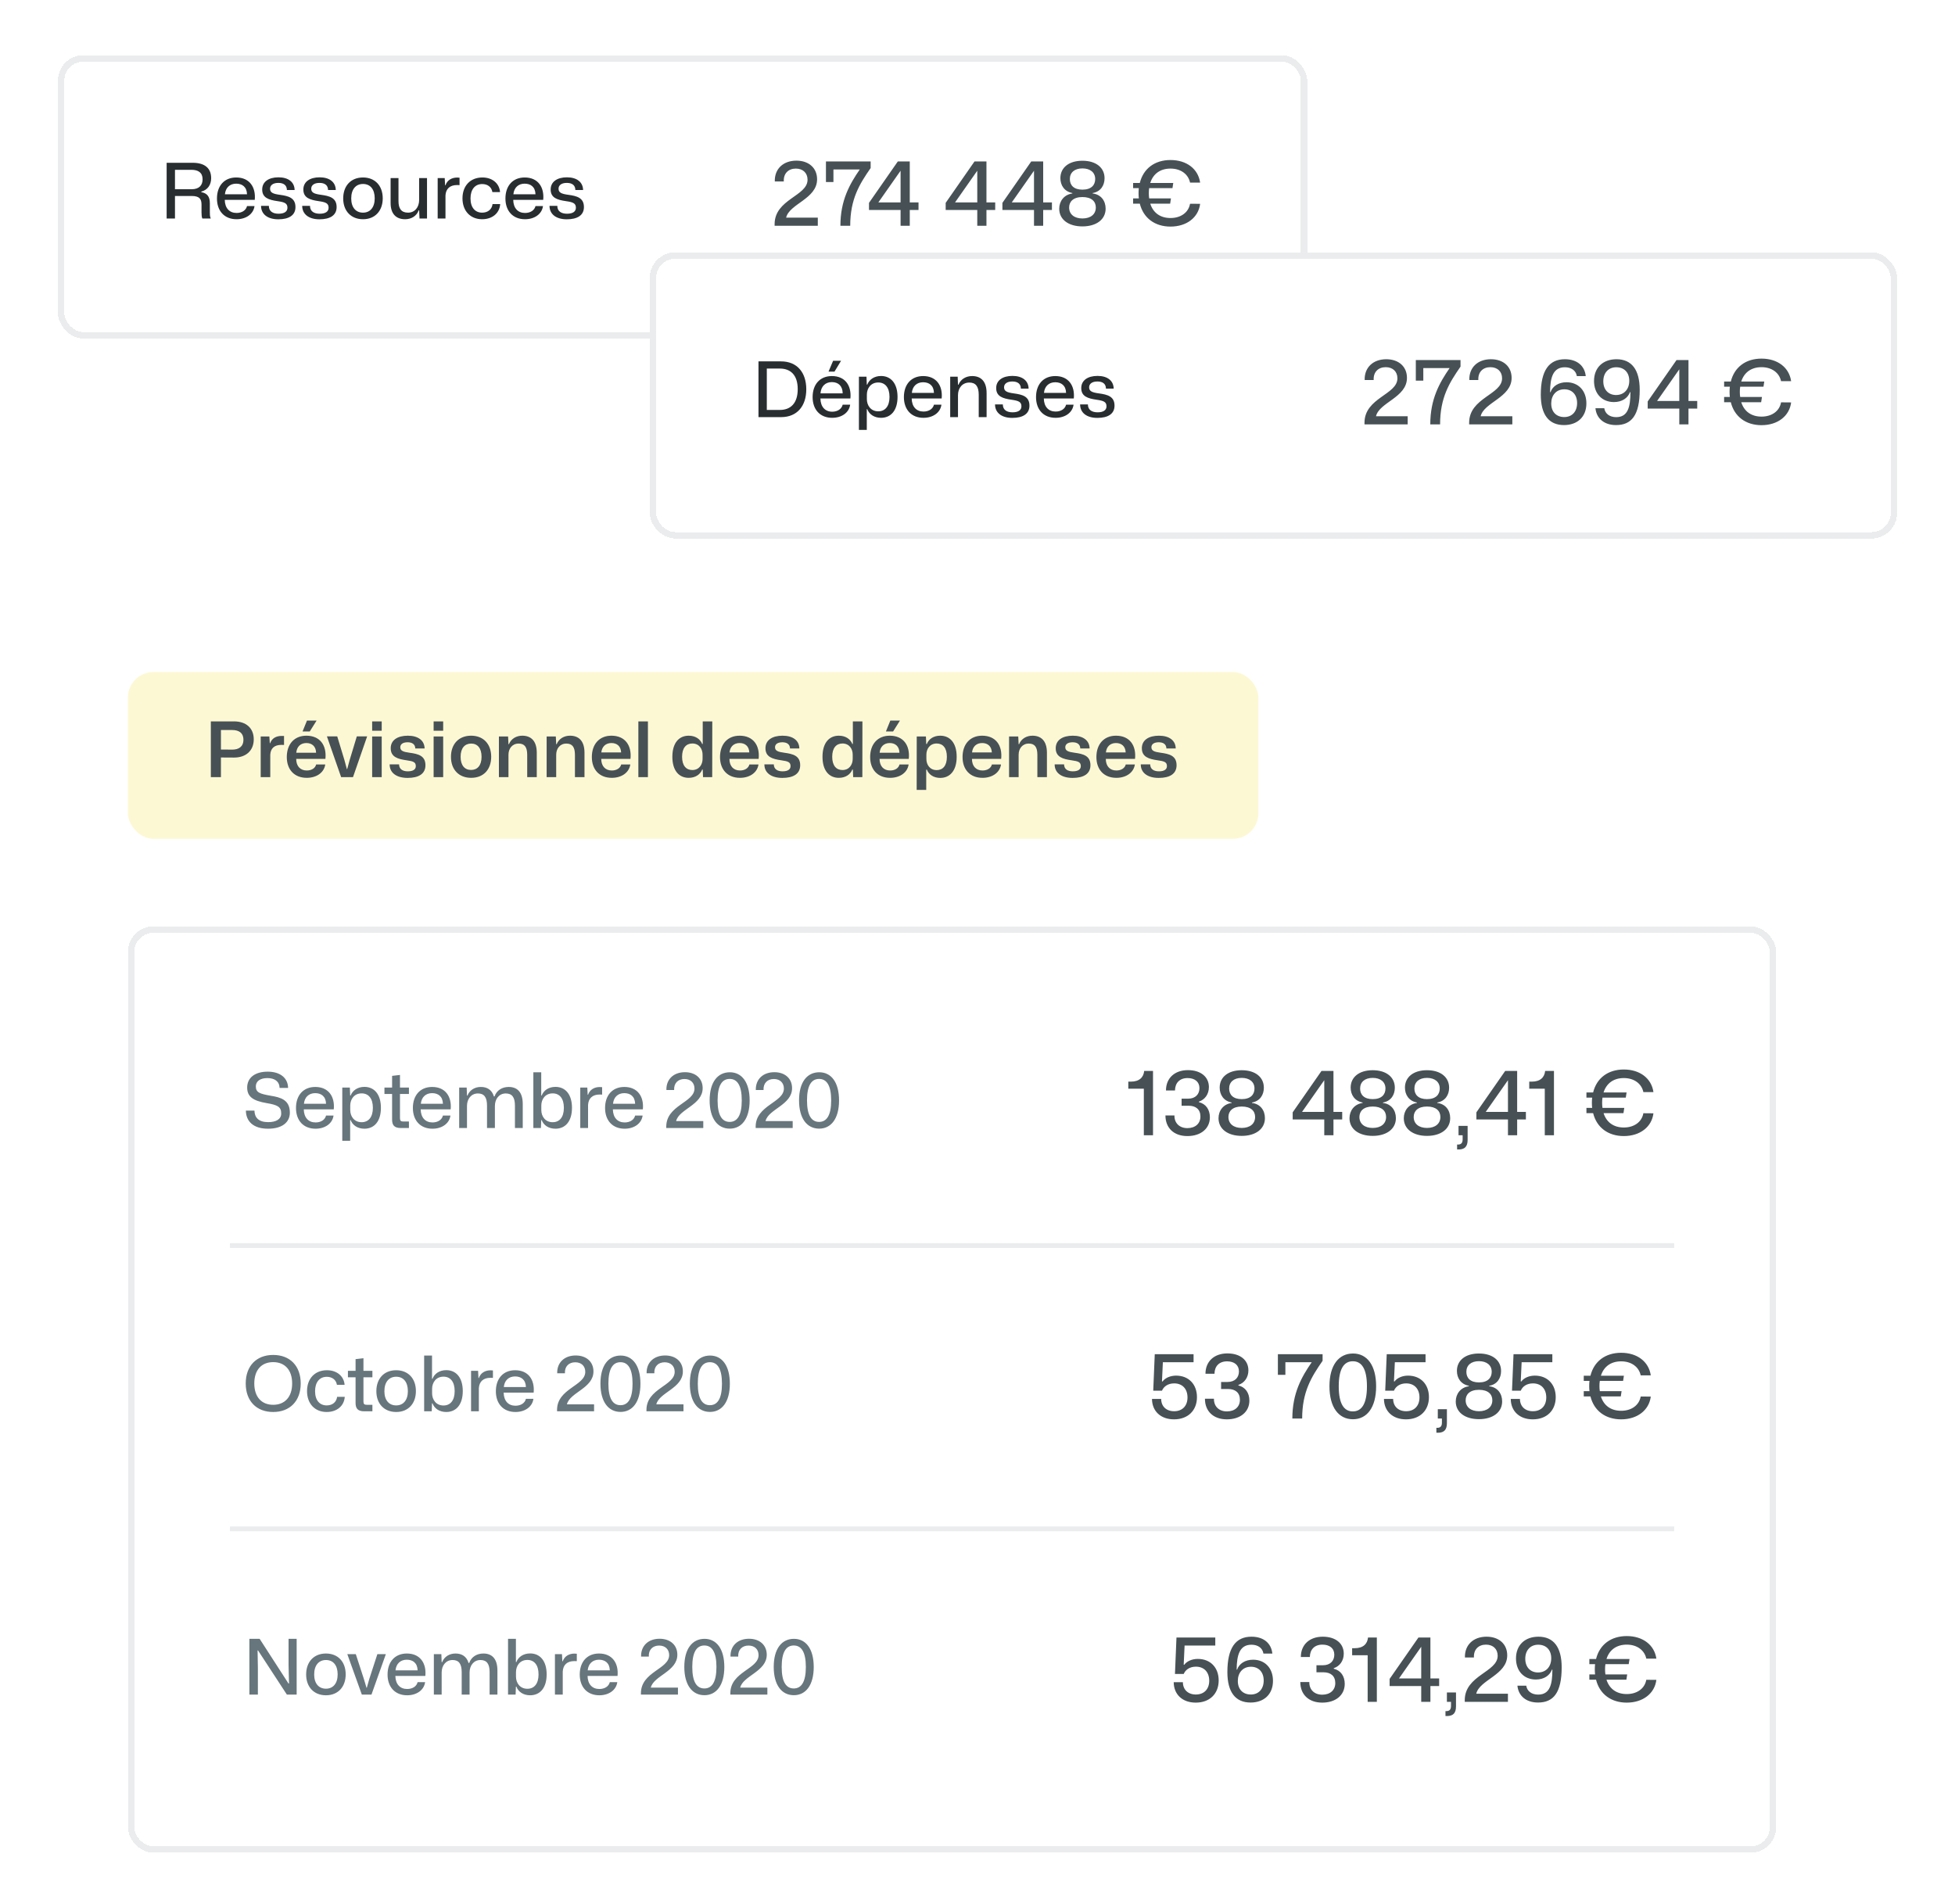 <svg width="270" height="263" viewBox="0 0 270 263" fill="none" xmlns="http://www.w3.org/2000/svg">
<rect x="17.668" y="92.818" width="156.127" height="23.042" rx="3.521" fill="#FDF8D4"/>
<path d="M29.119 107.339H30.513V104.624L32.319 104.635C34.031 104.635 35.045 103.621 35.045 102.121C35.045 100.547 33.967 99.638 32.319 99.638H29.119V107.339ZM32.087 100.832C32.953 100.832 33.619 101.202 33.619 102.174C33.619 103.146 32.953 103.536 32.087 103.536L30.513 103.526V100.832H32.087ZM36.005 107.339H37.326V104.265C37.368 103.389 37.854 102.881 38.879 102.881C39.016 102.881 39.143 102.892 39.227 102.892V101.646H38.9C38.171 101.646 37.558 101.941 37.305 102.66H37.263L37.199 101.72H36.005V107.339ZM41.784 101.033H42.777L43.728 99.522H42.397L41.784 101.033ZM42.365 107.434C43.738 107.434 44.763 106.695 44.921 105.586H43.664C43.538 106.093 43.051 106.42 42.365 106.42C41.488 106.42 40.907 105.839 40.907 104.815H44.942C45.133 102.977 44.224 101.614 42.312 101.614C40.664 101.614 39.608 102.765 39.608 104.561C39.608 106.293 40.643 107.434 42.365 107.434ZM42.312 102.628C43.083 102.628 43.633 103.082 43.654 103.97H40.918C40.981 103.146 41.509 102.628 42.312 102.628ZM47.114 107.339H48.751L50.705 101.709H49.279L48.297 104.952L47.948 106.23H47.906L47.557 104.941L46.575 101.709H45.149L47.114 107.339ZM51.397 100.927H52.717V99.638H51.397V100.927ZM51.397 107.339H52.717V101.72H51.397V107.339ZM56.296 107.445C57.818 107.445 58.758 106.885 58.758 105.691C58.758 104.371 57.743 104.128 56.571 103.97C55.684 103.853 55.282 103.695 55.282 103.209C55.282 102.797 55.631 102.522 56.296 102.522C56.93 102.522 57.342 102.808 57.353 103.378H58.641C58.62 102.269 57.743 101.614 56.328 101.614C54.913 101.614 53.962 102.216 53.962 103.346C53.962 104.54 54.902 104.836 56.17 105.015C57.046 105.142 57.427 105.248 57.427 105.818C57.427 106.272 57.046 106.536 56.328 106.536C55.631 106.536 55.124 106.251 55.113 105.575H53.814C53.803 106.695 54.701 107.445 56.296 107.445ZM59.887 100.927H61.207V99.638H59.887V100.927ZM59.887 107.339H61.207V101.72H59.887V107.339ZM65.071 107.434C66.803 107.434 67.838 106.262 67.838 104.529C67.838 102.723 66.729 101.614 65.071 101.614C63.328 101.614 62.282 102.797 62.282 104.529C62.282 106.336 63.402 107.434 65.071 107.434ZM65.06 106.346C64.173 106.346 63.613 105.712 63.613 104.529C63.613 103.325 64.194 102.702 65.071 102.702C65.948 102.702 66.507 103.336 66.507 104.529C66.507 105.734 65.926 106.346 65.06 106.346ZM68.903 107.339H70.223V104.244C70.223 103.399 70.741 102.702 71.628 102.702C72.452 102.702 72.811 103.198 72.811 104.255V107.339H74.132V103.97C74.132 102.269 73.276 101.614 72.135 101.614C71.322 101.614 70.603 102.015 70.286 102.786H70.223L70.17 101.72H68.903V107.339ZM75.494 107.339H76.815V104.244C76.815 103.399 77.332 102.702 78.22 102.702C79.044 102.702 79.403 103.198 79.403 104.255V107.339H80.723V103.97C80.723 102.269 79.868 101.614 78.727 101.614C77.913 101.614 77.195 102.015 76.878 102.786H76.815L76.762 101.72H75.494V107.339ZM84.495 107.434C85.868 107.434 86.892 106.695 87.051 105.586H85.794C85.667 106.093 85.171 106.42 84.495 106.42C83.618 106.42 83.037 105.839 83.037 104.815H87.072C87.262 102.987 86.354 101.614 84.442 101.614C82.794 101.614 81.738 102.765 81.738 104.561C81.738 106.293 82.773 107.434 84.495 107.434ZM84.442 102.628C85.181 102.628 85.741 103.04 85.783 103.927H83.047C83.132 103.124 83.65 102.628 84.442 102.628ZM88.162 107.339H89.483V99.638H88.162V107.339ZM95.119 107.434C96.027 107.434 96.703 106.98 96.978 106.293H97.052L97.094 107.339H98.362L98.372 99.638H97.052V102.755H96.978C96.703 102.068 96.027 101.614 95.119 101.614C93.766 101.614 92.858 102.617 92.858 104.529C92.858 106.431 93.766 107.434 95.119 107.434ZM95.615 106.357C94.77 106.357 94.2 105.755 94.2 104.529C94.2 103.293 94.77 102.691 95.615 102.691C96.555 102.691 97.031 103.431 97.031 104.234V104.815C97.031 105.607 96.555 106.357 95.615 106.357ZM102.197 107.434C103.57 107.434 104.594 106.695 104.753 105.586H103.496C103.369 106.093 102.873 106.42 102.197 106.42C101.32 106.42 100.739 105.839 100.739 104.815H104.774C104.964 102.987 104.056 101.614 102.144 101.614C100.496 101.614 99.439 102.765 99.439 104.561C99.439 106.293 100.475 107.434 102.197 107.434ZM102.144 102.628C102.883 102.628 103.443 103.04 103.485 103.927H100.749C100.834 103.124 101.351 102.628 102.144 102.628ZM108.051 107.445C109.572 107.445 110.512 106.885 110.512 105.691C110.512 104.371 109.498 104.128 108.325 103.97C107.438 103.853 107.037 103.695 107.037 103.209C107.037 102.797 107.385 102.522 108.051 102.522C108.685 102.522 109.097 102.808 109.107 103.378H110.396C110.375 102.269 109.498 101.614 108.082 101.614C106.667 101.614 105.716 102.216 105.716 103.346C105.716 104.54 106.656 104.836 107.924 105.015C108.801 105.142 109.181 105.248 109.181 105.818C109.181 106.272 108.801 106.536 108.082 106.536C107.385 106.536 106.878 106.251 106.868 105.575H105.568C105.558 106.695 106.456 107.445 108.051 107.445ZM115.853 107.434C116.762 107.434 117.438 106.98 117.713 106.293H117.786L117.829 107.339H119.096L119.107 99.638H117.786V102.755H117.713C117.438 102.068 116.762 101.614 115.853 101.614C114.501 101.614 113.593 102.617 113.593 104.529C113.593 106.431 114.501 107.434 115.853 107.434ZM116.35 106.357C115.505 106.357 114.934 105.755 114.934 104.529C114.934 103.293 115.505 102.691 116.35 102.691C117.29 102.691 117.765 103.431 117.765 104.234V104.815C117.765 105.607 117.29 106.357 116.35 106.357ZM122.35 101.033H123.343L124.294 99.522H122.963L122.35 101.033ZM122.931 107.434C124.305 107.434 125.329 106.695 125.488 105.586H124.231C124.104 106.093 123.618 106.42 122.931 106.42C122.055 106.42 121.474 105.839 121.474 104.815H125.509C125.699 102.977 124.79 101.614 122.879 101.614C121.231 101.614 120.174 102.765 120.174 104.561C120.174 106.293 121.209 107.434 122.931 107.434ZM122.879 102.628C123.65 102.628 124.199 103.082 124.22 103.97H121.484C121.548 103.146 122.076 102.628 122.879 102.628ZM126.599 109.103H127.919V106.304H128.004C128.268 106.98 128.944 107.445 129.852 107.445C131.205 107.445 132.124 106.431 132.124 104.529C132.124 102.617 131.205 101.614 129.852 101.614C128.944 101.614 128.268 102.068 128.004 102.755H127.919L127.877 101.72H126.609L126.599 109.103ZM129.366 106.367C128.416 106.367 127.94 105.617 127.94 104.825V104.234C127.94 103.441 128.416 102.691 129.366 102.691C130.212 102.691 130.771 103.293 130.771 104.529C130.771 105.765 130.212 106.367 129.366 106.367ZM135.692 107.434C137.065 107.434 138.09 106.695 138.248 105.586H136.991C136.865 106.093 136.368 106.42 135.692 106.42C134.815 106.42 134.234 105.839 134.234 104.815H138.269C138.46 102.987 137.551 101.614 135.639 101.614C133.991 101.614 132.935 102.765 132.935 104.561C132.935 106.293 133.97 107.434 135.692 107.434ZM135.639 102.628C136.379 102.628 136.938 103.04 136.981 103.927H134.245C134.329 103.124 134.847 102.628 135.639 102.628ZM139.36 107.339H140.68V104.244C140.68 103.399 141.198 102.702 142.085 102.702C142.909 102.702 143.268 103.198 143.268 104.255V107.339H144.588V103.97C144.588 102.269 143.733 101.614 142.592 101.614C141.779 101.614 141.06 102.015 140.743 102.786H140.68L140.627 101.72H139.36V107.339ZM148.138 107.445C149.659 107.445 150.599 106.885 150.599 105.691C150.599 104.371 149.585 104.128 148.413 103.97C147.525 103.853 147.124 103.695 147.124 103.209C147.124 102.797 147.472 102.522 148.138 102.522C148.772 102.522 149.184 102.808 149.194 103.378H150.483C150.462 102.269 149.585 101.614 148.17 101.614C146.754 101.614 145.803 102.216 145.803 103.346C145.803 104.54 146.744 104.836 148.011 105.015C148.888 105.142 149.268 105.248 149.268 105.818C149.268 106.272 148.888 106.536 148.17 106.536C147.472 106.536 146.965 106.251 146.955 105.575H145.656C145.645 106.695 146.543 107.445 148.138 107.445ZM154.178 107.434C155.551 107.434 156.576 106.695 156.734 105.586H155.477C155.35 106.093 154.854 106.42 154.178 106.42C153.301 106.42 152.72 105.839 152.72 104.815H156.755C156.945 102.987 156.037 101.614 154.125 101.614C152.477 101.614 151.421 102.765 151.421 104.561C151.421 106.293 152.456 107.434 154.178 107.434ZM154.125 102.628C154.865 102.628 155.424 103.04 155.467 103.927H152.731C152.815 103.124 153.333 102.628 154.125 102.628ZM160.032 107.445C161.553 107.445 162.493 106.885 162.493 105.691C162.493 104.371 161.479 104.128 160.307 103.97C159.419 103.853 159.018 103.695 159.018 103.209C159.018 102.797 159.367 102.522 160.032 102.522C160.666 102.522 161.078 102.808 161.088 103.378H162.377C162.356 102.269 161.479 101.614 160.064 101.614C158.648 101.614 157.698 102.216 157.698 103.346C157.698 104.54 158.638 104.836 159.905 105.015C160.782 105.142 161.162 105.248 161.162 105.818C161.162 106.272 160.782 106.536 160.064 106.536C159.367 106.536 158.86 106.251 158.849 105.575H157.55C157.539 106.695 158.437 107.445 160.032 107.445Z" fill="#475155"/>
<g filter="url(#filter0_d_866_6360)">
<rect x="17.668" y="126.196" width="227.633" height="127.944" rx="3.521" fill="white" shape-rendering="crispEdges"/>
<path d="M37.021 154.136C38.986 154.136 40.031 153.238 40.031 151.918C40.031 150.143 38.753 149.805 37.39 149.583C35.912 149.319 35.331 149.15 35.331 148.295C35.331 147.597 35.912 147.143 36.926 147.143C37.919 147.143 38.584 147.587 38.616 148.506H39.788C39.767 147.154 38.732 146.256 36.968 146.256C35.204 146.256 34.137 147.101 34.137 148.453C34.137 149.773 35.045 150.291 36.809 150.597C38.32 150.851 38.838 151.104 38.838 152.023C38.838 152.837 38.119 153.228 37.042 153.228C35.732 153.228 35.162 152.615 35.14 151.633H33.957C33.978 153.111 34.971 154.136 37.021 154.136ZM43.582 154.136C44.902 154.136 45.916 153.418 46.064 152.319H45.029C44.892 152.9 44.332 153.27 43.582 153.27C42.61 153.27 41.976 152.615 41.955 151.464H46.096C46.265 149.71 45.378 148.368 43.54 148.368C41.902 148.368 40.878 149.509 40.878 151.273C40.878 152.995 41.902 154.136 43.582 154.136ZM43.529 149.224C44.353 149.224 44.998 149.657 45.029 150.692H41.976C42.061 149.784 42.652 149.224 43.529 149.224ZM47.272 155.805H48.36V152.942H48.424C48.698 153.661 49.395 154.136 50.325 154.136C51.688 154.136 52.607 153.122 52.607 151.252C52.607 149.383 51.688 148.358 50.325 148.358C49.395 148.358 48.698 148.844 48.424 149.552H48.36L48.318 148.453H47.272V155.805ZM49.945 153.238C48.91 153.238 48.371 152.425 48.371 151.559V150.935C48.371 150.069 48.91 149.256 49.945 149.256C50.874 149.256 51.498 149.932 51.498 151.252C51.498 152.562 50.874 153.238 49.945 153.238ZM55.356 154.041H56.476V153.143H55.715C55.366 153.143 55.24 153.048 55.24 152.678V149.34H56.476V148.453H55.24V146.71L54.152 146.837V148.453H53.095V149.34H54.152V152.879C54.152 153.629 54.437 154.041 55.356 154.041ZM59.726 154.136C61.047 154.136 62.061 153.418 62.209 152.319H61.173C61.036 152.9 60.476 153.27 59.726 153.27C58.754 153.27 58.121 152.615 58.099 151.464H62.24C62.409 149.71 61.522 148.368 59.684 148.368C58.047 148.368 57.022 149.509 57.022 151.273C57.022 152.995 58.047 154.136 59.726 154.136ZM59.673 149.224C60.497 149.224 61.142 149.657 61.173 150.692H58.121C58.205 149.784 58.797 149.224 59.673 149.224ZM63.416 154.041H64.494V150.988C64.494 150.027 65.075 149.266 66.004 149.266C66.871 149.266 67.261 149.805 67.261 150.946V154.041H68.35V150.988C68.35 150.027 68.93 149.266 69.85 149.266C70.726 149.266 71.117 149.805 71.117 150.946V154.041H72.195V150.724C72.195 149.013 71.371 148.368 70.261 148.368C69.364 148.368 68.603 148.812 68.297 149.678H68.212C67.927 148.728 67.23 148.368 66.406 148.368C65.592 148.368 64.874 148.77 64.557 149.562H64.494L64.452 148.453H63.416V154.041ZM76.713 154.136C78.076 154.136 78.995 153.122 78.995 151.252C78.995 149.383 78.076 148.358 76.713 148.358C75.773 148.358 75.076 148.844 74.811 149.552H74.748V146.34H73.66V154.041H74.706L74.748 152.942H74.811C75.076 153.661 75.773 154.136 76.713 154.136ZM76.332 153.238C75.297 153.238 74.759 152.425 74.759 151.559V150.935C74.759 150.069 75.297 149.256 76.332 149.256C77.262 149.256 77.875 149.932 77.875 151.252C77.875 152.562 77.262 153.238 76.332 153.238ZM80.138 154.041H81.216V150.851C81.269 149.932 81.828 149.414 82.821 149.414C82.948 149.414 83.075 149.414 83.159 149.425V148.4C83.064 148.39 82.959 148.379 82.832 148.379C82.093 148.379 81.459 148.728 81.216 149.446H81.163L81.11 148.453H80.138V154.041ZM86.269 154.136C87.589 154.136 88.603 153.418 88.751 152.319H87.716C87.579 152.9 87.019 153.27 86.269 153.27C85.297 153.27 84.663 152.615 84.642 151.464H88.783C88.952 149.71 88.064 148.368 86.227 148.368C84.589 148.368 83.564 149.509 83.564 151.273C83.564 152.995 84.589 154.136 86.269 154.136ZM86.216 149.224C87.04 149.224 87.684 149.657 87.716 150.692H84.663C84.748 149.784 85.339 149.224 86.216 149.224ZM92.015 154.041H97.128V153.08H93.378C93.758 151.432 97.043 150.861 97.043 148.537C97.043 147.207 96.071 146.33 94.592 146.33C93.04 146.33 91.994 147.302 92.036 148.791H93.103C93.05 147.84 93.652 147.27 94.529 147.27C95.364 147.27 95.913 147.787 95.913 148.59C95.913 150.534 92.015 150.883 92.015 153.851V154.041ZM100.785 154.126C102.422 154.126 103.531 152.763 103.531 150.228C103.531 147.756 102.475 146.34 100.795 146.34C99.126 146.34 98.006 147.692 98.006 150.217C98.006 152.699 99.084 154.126 100.785 154.126ZM100.774 153.196C99.739 153.196 99.105 152.319 99.105 150.228C99.105 148.126 99.739 147.259 100.774 147.259C101.809 147.259 102.443 148.136 102.443 150.228C102.443 152.319 101.809 153.196 100.774 153.196ZM104.363 154.041H109.476V153.08H105.726C106.106 151.432 109.391 150.861 109.391 148.537C109.391 147.207 108.419 146.33 106.94 146.33C105.388 146.33 104.342 147.302 104.384 148.791H105.451C105.398 147.84 106 147.27 106.877 147.27C107.712 147.27 108.261 147.787 108.261 148.59C108.261 150.534 104.363 150.883 104.363 153.851V154.041ZM113.133 154.126C114.77 154.126 115.879 152.763 115.879 150.228C115.879 147.756 114.823 146.34 113.143 146.34C111.474 146.34 110.354 147.692 110.354 150.217C110.354 152.699 111.432 154.126 113.133 154.126ZM113.122 153.196C112.087 153.196 111.453 152.319 111.453 150.228C111.453 148.126 112.087 147.259 113.122 147.259C114.157 147.259 114.791 148.136 114.791 150.228C114.791 152.319 114.157 153.196 113.122 153.196Z" fill="#67767C"/>
<path d="M157.971 155.041H159.24V146.155H158.02C157.934 147.043 157.355 147.634 156.172 147.634H155.827V148.608H157.971V155.041ZM163.988 155.152C165.849 155.152 167.094 154.117 167.094 152.564C167.094 151.492 166.539 150.703 165.578 150.469V150.395C166.403 150.124 166.958 149.372 166.958 148.386C166.958 146.969 165.824 146.045 164.062 146.045C162.226 146.045 161.03 147.154 161.03 148.854H162.275C162.287 147.819 162.916 147.141 164.013 147.141C164.999 147.141 165.652 147.647 165.652 148.534C165.652 149.36 165.109 149.988 164.087 149.988H163.187V150.962H164.161C165.134 150.962 165.787 151.455 165.787 152.453C165.787 153.427 165.072 154.055 163.988 154.055C162.891 154.055 162.176 153.353 162.201 152.305H160.956C160.956 154.018 162.102 155.152 163.988 155.152ZM171.491 155.127C173.402 155.127 174.696 154.178 174.696 152.675C174.696 151.59 174.055 150.715 172.909 150.58V150.518C174.03 150.321 174.548 149.446 174.548 148.472C174.548 147.03 173.389 146.057 171.491 146.057C169.606 146.057 168.447 147.018 168.447 148.46C168.447 149.446 168.99 150.309 170.099 150.518V150.58C168.94 150.74 168.287 151.652 168.287 152.687C168.287 154.191 169.581 155.127 171.491 155.127ZM171.491 150.05C170.308 150.05 169.754 149.446 169.754 148.583C169.754 147.684 170.407 147.117 171.491 147.117C172.564 147.117 173.254 147.671 173.254 148.583C173.254 149.409 172.724 150.05 171.491 150.05ZM171.491 154.03C170.395 154.03 169.655 153.476 169.655 152.515C169.655 151.714 170.222 151.073 171.491 151.073C172.748 151.073 173.34 151.677 173.34 152.515C173.34 153.451 172.625 154.03 171.491 154.03ZM182.891 155.041H184.161V152.86H185.368V151.812H184.161V146.155H182.509L178.529 151.874V152.86H182.891V155.041ZM179.823 151.812L182.891 147.437V151.812H179.823ZM189.58 155.127C191.49 155.127 192.784 154.178 192.784 152.675C192.784 151.59 192.143 150.715 190.997 150.58V150.518C192.119 150.321 192.636 149.446 192.636 148.472C192.636 147.03 191.478 146.057 189.58 146.057C187.695 146.057 186.536 147.018 186.536 148.46C186.536 149.446 187.078 150.309 188.188 150.518V150.58C187.029 150.74 186.376 151.652 186.376 152.687C186.376 154.191 187.67 155.127 189.58 155.127ZM189.58 150.05C188.397 150.05 187.842 149.446 187.842 148.583C187.842 147.684 188.496 147.117 189.58 147.117C190.652 147.117 191.342 147.671 191.342 148.583C191.342 149.409 190.813 150.05 189.58 150.05ZM189.58 154.03C188.483 154.03 187.744 153.476 187.744 152.515C187.744 151.714 188.311 151.073 189.58 151.073C190.837 151.073 191.429 151.677 191.429 152.515C191.429 153.451 190.714 154.03 189.58 154.03ZM197.078 155.127C198.988 155.127 200.282 154.178 200.282 152.675C200.282 151.59 199.641 150.715 198.495 150.58V150.518C199.617 150.321 200.134 149.446 200.134 148.472C200.134 147.03 198.976 146.057 197.078 146.057C195.192 146.057 194.034 147.018 194.034 148.46C194.034 149.446 194.576 150.309 195.685 150.518V150.58C194.527 150.74 193.874 151.652 193.874 152.687C193.874 154.191 195.168 155.127 197.078 155.127ZM197.078 150.05C195.895 150.05 195.34 149.446 195.34 148.583C195.34 147.684 195.993 147.117 197.078 147.117C198.15 147.117 198.84 147.671 198.84 148.583C198.84 149.409 198.31 150.05 197.078 150.05ZM197.078 154.03C195.981 154.03 195.242 153.476 195.242 152.515C195.242 151.714 195.809 151.073 197.078 151.073C198.335 151.073 198.927 151.677 198.927 152.515C198.927 153.451 198.212 154.03 197.078 154.03ZM201.236 157.001H201.556C202.271 156.964 202.69 156.618 202.69 155.682V153.747H201.433V155.041H202V155.608C202 156.027 201.852 156.298 201.421 156.323H201.236V157.001ZM208.261 155.041H209.531V152.86H210.738V151.812H209.531V146.155H207.879L203.899 151.874V152.86H208.261V155.041ZM205.193 151.812L208.261 147.437V151.812H205.193ZM213.345 155.041H214.614V146.155H213.394C213.308 147.043 212.728 147.634 211.545 147.634H211.2V148.608H213.345V155.041ZM219.098 151.985H220.022C220.515 153.969 222.093 155.152 224.262 155.152C226.48 155.152 228.119 153.907 228.353 152.009L226.961 151.997C226.751 153.192 225.704 153.969 224.262 153.969C222.869 153.969 221.871 153.266 221.464 151.985H224.213L224.324 151.258H221.316C221.28 151.036 221.267 150.802 221.267 150.555C221.267 150.309 221.28 150.062 221.316 149.84H224.533L224.644 149.126H221.464C221.871 147.844 222.869 147.141 224.262 147.141C225.716 147.141 226.727 147.942 226.961 149.076H228.353C228.082 147.178 226.48 145.958 224.262 145.958C222.093 145.958 220.515 147.129 220.022 149.126H219.098V149.84H219.887C219.862 150.074 219.85 150.309 219.85 150.555C219.85 150.802 219.862 151.036 219.887 151.258H219.098V151.985Z" fill="#475155"/>
<line x1="31.753" y1="170.274" x2="231.217" y2="170.274" stroke="#EAECED" stroke-width="0.66"/>
<path d="M37.728 193.263C40.01 193.263 41.531 191.773 41.531 189.323C41.531 186.872 40.021 185.383 37.728 185.383C35.447 185.383 33.936 186.872 33.936 189.323C33.936 191.763 35.436 193.263 37.728 193.263ZM37.728 192.27C36.133 192.27 35.119 191.192 35.119 189.323C35.119 187.453 36.123 186.376 37.728 186.376C39.334 186.376 40.348 187.453 40.348 189.323C40.348 191.182 39.334 192.27 37.728 192.27ZM45.119 193.263C46.514 193.263 47.528 192.439 47.612 191.171H46.556C46.471 191.879 45.933 192.354 45.119 192.354C44.147 192.354 43.514 191.647 43.514 190.39C43.514 189.196 44.095 188.404 45.13 188.404C45.848 188.404 46.408 188.784 46.535 189.513H47.591C47.507 188.309 46.514 187.495 45.161 187.495C43.482 187.495 42.404 188.647 42.404 190.379C42.404 192.112 43.482 193.263 45.119 193.263ZM50.311 193.168H51.431V192.27H50.671C50.322 192.27 50.195 192.175 50.195 191.805V188.467H51.431V187.58H50.195V185.837L49.107 185.964V187.58H48.051V188.467H49.107V192.006C49.107 192.756 49.392 193.168 50.311 193.168ZM54.714 193.263C56.393 193.263 57.439 192.09 57.439 190.379C57.439 188.604 56.34 187.495 54.714 187.495C53.023 187.495 51.978 188.668 51.978 190.39C51.978 192.143 53.076 193.263 54.714 193.263ZM54.714 192.354C53.721 192.354 53.087 191.636 53.087 190.39C53.087 189.101 53.742 188.393 54.714 188.393C55.717 188.393 56.33 189.122 56.33 190.379C56.33 191.647 55.685 192.354 54.714 192.354ZM61.631 193.263C62.994 193.263 63.913 192.249 63.913 190.379C63.913 188.509 62.994 187.485 61.631 187.485C60.691 187.485 59.994 187.971 59.73 188.678H59.666V185.467H58.578V193.168H59.624L59.666 192.069H59.73C59.994 192.788 60.691 193.263 61.631 193.263ZM61.251 192.365C60.216 192.365 59.677 191.552 59.677 190.685V190.062C59.677 189.196 60.216 188.383 61.251 188.383C62.18 188.383 62.793 189.059 62.793 190.379C62.793 191.689 62.18 192.365 61.251 192.365ZM65.057 193.168H66.134V189.978C66.187 189.059 66.747 188.541 67.74 188.541C67.866 188.541 67.993 188.541 68.078 188.552V187.527C67.983 187.516 67.877 187.506 67.75 187.506C67.011 187.506 66.377 187.854 66.134 188.573H66.081L66.028 187.58H65.057V193.168ZM71.187 193.263C72.507 193.263 73.522 192.545 73.669 191.446H72.634C72.497 192.027 71.937 192.397 71.187 192.397C70.215 192.397 69.581 191.742 69.56 190.59H73.701C73.87 188.837 72.983 187.495 71.145 187.495C69.507 187.495 68.483 188.636 68.483 190.4C68.483 192.122 69.507 193.263 71.187 193.263ZM71.134 188.351C71.958 188.351 72.603 188.784 72.634 189.819H69.581C69.666 188.911 70.257 188.351 71.134 188.351ZM76.933 193.168H82.046V192.207H78.296C78.676 190.559 81.961 189.988 81.961 187.664C81.961 186.333 80.99 185.457 79.511 185.457C77.958 185.457 76.912 186.428 76.954 187.918H78.021C77.968 186.967 78.57 186.397 79.447 186.397C80.282 186.397 80.831 186.914 80.831 187.717C80.831 189.661 76.933 190.009 76.933 192.978V193.168ZM85.703 193.252C87.34 193.252 88.449 191.89 88.449 189.354C88.449 186.883 87.393 185.467 85.713 185.467C84.044 185.467 82.925 186.819 82.925 189.344C82.925 191.826 84.002 193.252 85.703 193.252ZM85.692 192.323C84.657 192.323 84.023 191.446 84.023 189.354C84.023 187.252 84.657 186.386 85.692 186.386C86.728 186.386 87.361 187.263 87.361 189.354C87.361 191.446 86.728 192.323 85.692 192.323ZM89.281 193.168H94.394V192.207H90.644C91.024 190.559 94.309 189.988 94.309 187.664C94.309 186.333 93.338 185.457 91.859 185.457C90.306 185.457 89.26 186.428 89.302 187.918H90.369C90.316 186.967 90.918 186.397 91.795 186.397C92.63 186.397 93.179 186.914 93.179 187.717C93.179 189.661 89.281 190.009 89.281 192.978V193.168ZM98.051 193.252C99.688 193.252 100.797 191.89 100.797 189.354C100.797 186.883 99.741 185.467 98.061 185.467C96.392 185.467 95.273 186.819 95.273 189.344C95.273 191.826 96.35 193.252 98.051 193.252ZM98.04 192.323C97.005 192.323 96.371 191.446 96.371 189.354C96.371 187.252 97.005 186.386 98.04 186.386C99.076 186.386 99.709 187.263 99.709 189.354C99.709 191.446 99.076 192.323 98.04 192.323Z" fill="#67767C"/>
<path d="M162.142 194.279C164.077 194.279 165.309 193.046 165.309 191.21C165.309 189.46 164.188 188.24 162.425 188.24C161.624 188.24 160.909 188.56 160.552 189.053L160.478 189.029L160.601 186.391H164.841V185.282H159.48L159.27 190.323H160.478C160.725 189.731 161.316 189.312 162.167 189.312C163.276 189.312 164.003 190.052 164.003 191.259C164.003 192.381 163.325 193.157 162.154 193.157C161.07 193.157 160.367 192.479 160.367 191.457H159.098C159.11 193.145 160.293 194.279 162.142 194.279ZM169.443 194.279C171.304 194.279 172.549 193.244 172.549 191.691C172.549 190.619 171.994 189.83 171.033 189.596V189.522C171.859 189.251 172.413 188.499 172.413 187.513C172.413 186.096 171.279 185.171 169.517 185.171C167.681 185.171 166.485 186.281 166.485 187.981H167.73C167.742 186.946 168.371 186.268 169.468 186.268C170.454 186.268 171.107 186.773 171.107 187.661C171.107 188.487 170.565 189.115 169.542 189.115H168.642V190.089H169.616C170.589 190.089 171.242 190.582 171.242 191.58C171.242 192.553 170.528 193.182 169.443 193.182C168.346 193.182 167.632 192.479 167.656 191.432H166.411C166.411 193.145 167.558 194.279 169.443 194.279ZM178.482 194.168H179.838C179.838 190.471 181.12 188.413 182.66 186.194V185.282H176.486V188.129H177.521V186.391H181.157C179.789 188.376 178.482 190.631 178.482 194.168ZM186.85 194.266C188.76 194.266 190.054 192.677 190.054 189.719C190.054 186.835 188.821 185.184 186.862 185.184C184.915 185.184 183.608 186.761 183.608 189.707C183.608 192.603 184.866 194.266 186.85 194.266ZM186.837 193.182C185.63 193.182 184.89 192.159 184.89 189.719C184.89 187.266 185.63 186.256 186.837 186.256C188.045 186.256 188.785 187.279 188.785 189.719C188.785 192.159 188.045 193.182 186.837 193.182ZM194.179 194.279C196.114 194.279 197.347 193.046 197.347 191.21C197.347 189.46 196.225 188.24 194.463 188.24C193.662 188.24 192.947 188.56 192.59 189.053L192.516 189.029L192.639 186.391H196.878V185.282H191.517L191.308 190.323H192.516C192.762 189.731 193.354 189.312 194.204 189.312C195.313 189.312 196.04 190.052 196.04 191.259C196.04 192.381 195.362 193.157 194.192 193.157C193.107 193.157 192.405 192.479 192.405 191.457H191.135C191.148 193.145 192.331 194.279 194.179 194.279ZM198.375 196.127H198.695C199.41 196.09 199.829 195.745 199.829 194.809V192.874H198.572V194.168H199.139V194.735C199.139 195.154 198.991 195.425 198.56 195.45H198.375V196.127ZM204.254 194.254C206.164 194.254 207.458 193.305 207.458 191.802C207.458 190.717 206.818 189.842 205.671 189.707V189.645C206.793 189.448 207.31 188.573 207.31 187.599C207.31 186.157 206.152 185.184 204.254 185.184C202.369 185.184 201.21 186.145 201.21 187.587C201.21 188.573 201.752 189.435 202.862 189.645V189.707C201.703 189.867 201.05 190.779 201.05 191.814C201.05 193.317 202.344 194.254 204.254 194.254ZM204.254 189.177C203.071 189.177 202.516 188.573 202.516 187.71C202.516 186.81 203.17 186.244 204.254 186.244C205.326 186.244 206.016 186.798 206.016 187.71C206.016 188.536 205.487 189.177 204.254 189.177ZM204.254 193.157C203.157 193.157 202.418 192.603 202.418 191.641C202.418 190.84 202.985 190.2 204.254 190.2C205.511 190.2 206.103 190.803 206.103 191.641C206.103 192.578 205.388 193.157 204.254 193.157ZM211.69 194.279C213.625 194.279 214.858 193.046 214.858 191.21C214.858 189.46 213.736 188.24 211.974 188.24C211.173 188.24 210.458 188.56 210.101 189.053L210.027 189.029L210.15 186.391H214.389V185.282H209.028L208.819 190.323H210.027C210.273 189.731 210.865 189.312 211.715 189.312C212.824 189.312 213.551 190.052 213.551 191.259C213.551 192.381 212.874 193.157 211.703 193.157C210.618 193.157 209.916 192.479 209.916 191.457H208.646C208.659 193.145 209.842 194.279 211.69 194.279ZM218.728 191.112H219.653C220.146 193.096 221.723 194.279 223.892 194.279C226.11 194.279 227.749 193.034 227.984 191.136L226.591 191.124C226.382 192.319 225.334 193.096 223.892 193.096C222.499 193.096 221.501 192.393 221.095 191.112H223.843L223.954 190.384H220.947C220.91 190.163 220.897 189.928 220.897 189.682C220.897 189.435 220.91 189.189 220.947 188.967H224.163L224.274 188.252H221.095C221.501 186.971 222.499 186.268 223.892 186.268C225.346 186.268 226.357 187.069 226.591 188.203H227.984C227.712 186.305 226.11 185.085 223.892 185.085C221.723 185.085 220.146 186.256 219.653 188.252H218.728V188.967H219.517C219.492 189.201 219.48 189.435 219.48 189.682C219.48 189.928 219.492 190.163 219.517 190.384H218.728V191.112Z" fill="#475155"/>
<line x1="31.753" y1="209.401" x2="231.217" y2="209.401" stroke="#EAECED" stroke-width="0.66"/>
<path d="M34.443 232.295H35.616V228.597L35.574 226.199H35.637L39.619 232.295H40.971V224.594H39.852V228.185L39.915 230.763H39.841L35.859 224.594H34.443V232.295ZM45.017 232.39C46.696 232.39 47.742 231.217 47.742 229.506C47.742 227.731 46.643 226.622 45.017 226.622C43.327 226.622 42.281 227.795 42.281 229.516C42.281 231.27 43.379 232.39 45.017 232.39ZM45.017 231.481C44.024 231.481 43.39 230.763 43.39 229.516C43.39 228.228 44.045 227.52 45.017 227.52C46.02 227.52 46.633 228.249 46.633 229.506C46.633 230.773 45.988 231.481 45.017 231.481ZM49.972 232.295H51.303L53.289 226.707H52.117L50.997 230.15L50.659 231.354H50.617L50.258 230.15L49.138 226.707H47.965L49.972 232.295ZM56.229 232.39C57.55 232.39 58.564 231.671 58.712 230.573H57.676C57.539 231.154 56.979 231.523 56.229 231.523C55.257 231.523 54.623 230.868 54.602 229.717H58.743C58.912 227.964 58.025 226.622 56.187 226.622C54.55 226.622 53.525 227.763 53.525 229.527C53.525 231.249 54.55 232.39 56.229 232.39ZM56.176 227.478C57 227.478 57.645 227.911 57.676 228.946H54.623C54.708 228.038 55.3 227.478 56.176 227.478ZM59.919 232.295H60.997V229.242C60.997 228.28 61.578 227.52 62.507 227.52C63.373 227.52 63.764 228.059 63.764 229.199V232.295H64.852V229.242C64.852 228.28 65.433 227.52 66.352 227.52C67.229 227.52 67.62 228.059 67.62 229.199V232.295H68.698V228.978C68.698 227.266 67.874 226.622 66.764 226.622C65.867 226.622 65.106 227.066 64.8 227.932H64.715C64.43 226.981 63.733 226.622 62.909 226.622C62.095 226.622 61.377 227.023 61.06 227.816H60.997L60.955 226.707H59.919V232.295ZM73.216 232.39C74.578 232.39 75.497 231.376 75.497 229.506C75.497 227.636 74.578 226.611 73.216 226.611C72.276 226.611 71.578 227.097 71.314 227.805H71.251V224.594H70.163V232.295H71.209L71.251 231.196H71.314C71.578 231.914 72.276 232.39 73.216 232.39ZM72.835 231.492C71.8 231.492 71.261 230.678 71.261 229.812V229.189C71.261 228.323 71.8 227.509 72.835 227.509C73.765 227.509 74.378 228.185 74.378 229.506C74.378 230.816 73.765 231.492 72.835 231.492ZM76.641 232.295H77.719V229.104C77.772 228.185 78.331 227.668 79.324 227.668C79.451 227.668 79.578 227.668 79.662 227.678V226.654C79.567 226.643 79.462 226.633 79.335 226.633C78.596 226.633 77.962 226.981 77.719 227.699H77.666L77.613 226.707H76.641V232.295ZM82.772 232.39C84.092 232.39 85.106 231.671 85.254 230.573H84.219C84.082 231.154 83.522 231.523 82.772 231.523C81.8 231.523 81.166 230.868 81.145 229.717H85.286C85.455 227.964 84.567 226.622 82.73 226.622C81.092 226.622 80.067 227.763 80.067 229.527C80.067 231.249 81.092 232.39 82.772 232.39ZM82.719 227.478C83.543 227.478 84.187 227.911 84.219 228.946H81.166C81.251 228.038 81.842 227.478 82.719 227.478ZM88.518 232.295H93.63V231.333H89.88C90.261 229.685 93.546 229.115 93.546 226.791C93.546 225.46 92.574 224.583 91.095 224.583C89.543 224.583 88.497 225.555 88.539 227.045H89.606C89.553 226.094 90.155 225.523 91.032 225.523C91.866 225.523 92.416 226.041 92.416 226.844C92.416 228.788 88.518 229.136 88.518 232.104V232.295ZM97.287 232.379C98.925 232.379 100.034 231.016 100.034 228.481C100.034 226.009 98.978 224.594 97.298 224.594C95.629 224.594 94.509 225.946 94.509 228.471C94.509 230.953 95.587 232.379 97.287 232.379ZM97.277 231.449C96.242 231.449 95.608 230.573 95.608 228.481C95.608 226.379 96.242 225.513 97.277 225.513C98.312 225.513 98.946 226.39 98.946 228.481C98.946 230.573 98.312 231.449 97.277 231.449ZM100.866 232.295H105.979V231.333H102.229C102.609 229.685 105.894 229.115 105.894 226.791C105.894 225.46 104.922 224.583 103.443 224.583C101.891 224.583 100.845 225.555 100.887 227.045H101.954C101.901 226.094 102.503 225.523 103.38 225.523C104.214 225.523 104.764 226.041 104.764 226.844C104.764 228.788 100.866 229.136 100.866 232.104V232.295ZM109.636 232.379C111.273 232.379 112.382 231.016 112.382 228.481C112.382 226.009 111.326 224.594 109.646 224.594C107.977 224.594 106.857 225.946 106.857 228.471C106.857 230.953 107.935 232.379 109.636 232.379ZM109.625 231.449C108.59 231.449 107.956 230.573 107.956 228.481C107.956 226.379 108.59 225.513 109.625 225.513C110.66 225.513 111.294 226.39 111.294 228.481C111.294 230.573 110.66 231.449 109.625 231.449Z" fill="#67767C"/>
<path d="M165.142 233.405C167.077 233.405 168.309 232.173 168.309 230.337C168.309 228.587 167.188 227.367 165.425 227.367C164.624 227.367 163.909 227.687 163.552 228.18L163.478 228.155L163.601 225.518H167.841V224.409H162.48L162.27 229.449H163.478C163.725 228.858 164.316 228.439 165.167 228.439C166.276 228.439 167.003 229.178 167.003 230.386C167.003 231.508 166.325 232.284 165.154 232.284C164.07 232.284 163.367 231.606 163.367 230.583H162.098C162.11 232.272 163.293 233.405 165.142 233.405ZM172.714 233.393C174.551 233.393 175.808 232.272 175.808 230.398C175.808 228.636 174.698 227.478 173.059 227.478C171.963 227.478 171.137 228.02 170.853 228.846H170.792C170.804 226.788 171.223 225.407 172.838 225.407C173.713 225.407 174.366 225.851 174.489 226.627H175.721C175.573 225.21 174.526 224.298 172.838 224.298C170.644 224.298 169.51 225.851 169.51 229.191C169.51 231.951 170.619 233.393 172.714 233.393ZM172.751 232.284C171.667 232.284 170.952 231.582 170.952 230.411C170.952 229.289 171.63 228.451 172.764 228.451C173.823 228.451 174.526 229.178 174.526 230.349C174.526 231.532 173.823 232.284 172.751 232.284ZM182.613 233.405C184.474 233.405 185.718 232.37 185.718 230.817C185.718 229.745 185.164 228.957 184.203 228.722V228.648C185.028 228.377 185.583 227.626 185.583 226.64C185.583 225.222 184.449 224.298 182.687 224.298C180.85 224.298 179.655 225.407 179.655 227.108H180.9C180.912 226.073 181.541 225.395 182.637 225.395C183.623 225.395 184.277 225.9 184.277 226.788C184.277 227.613 183.734 228.242 182.711 228.242H181.812V229.215H182.785C183.759 229.215 184.412 229.708 184.412 230.707C184.412 231.68 183.697 232.309 182.613 232.309C181.516 232.309 180.801 231.606 180.826 230.559H179.581C179.581 232.272 180.727 233.405 182.613 233.405ZM188.884 233.295H190.153V224.409H188.933C188.847 225.296 188.268 225.888 187.084 225.888H186.739V226.861H188.884V233.295ZM196.281 233.295H197.55V231.113H198.758V230.066H197.55V224.409H195.899L191.918 230.127V231.113H196.281V233.295ZM193.212 230.066L196.281 225.691V230.066H193.212ZM199.63 235.254H199.95C200.665 235.217 201.084 234.872 201.084 233.935V232.001H199.827V233.295H200.394V233.861C200.394 234.28 200.246 234.552 199.815 234.576H199.63V235.254ZM202.293 233.295H208.257V232.173H203.882C204.326 230.251 208.159 229.585 208.159 226.874C208.159 225.321 207.025 224.298 205.3 224.298C203.488 224.298 202.268 225.432 202.317 227.17H203.562C203.5 226.06 204.203 225.395 205.226 225.395C206.199 225.395 206.84 225.999 206.84 226.935C206.84 229.203 202.293 229.61 202.293 233.073V233.295ZM212.413 233.393C214.52 233.393 215.679 232.062 215.679 228.525C215.679 225.74 214.557 224.298 212.475 224.298C210.638 224.298 209.369 225.42 209.369 227.305C209.369 229.055 210.478 230.214 212.117 230.214C213.239 230.214 214.04 229.659 214.335 228.846H214.397C214.397 230.941 214.027 232.296 212.425 232.296C211.526 232.296 210.897 231.816 210.786 231.064H209.566C209.702 232.481 210.774 233.393 212.413 233.393ZM212.413 229.24C211.365 229.24 210.651 228.513 210.651 227.342C210.651 226.171 211.365 225.407 212.438 225.407C213.534 225.407 214.237 226.122 214.237 227.28C214.237 228.402 213.559 229.24 212.413 229.24ZM219.502 230.238H220.426C220.919 232.222 222.497 233.405 224.666 233.405C226.884 233.405 228.523 232.161 228.757 230.263L227.365 230.251C227.155 231.446 226.107 232.222 224.666 232.222C223.273 232.222 222.275 231.52 221.868 230.238H224.616L224.727 229.511H221.72C221.683 229.289 221.671 229.055 221.671 228.809C221.671 228.562 221.683 228.316 221.72 228.094H224.937L225.048 227.379H221.868C222.275 226.097 223.273 225.395 224.666 225.395C226.12 225.395 227.13 226.196 227.365 227.33H228.757C228.486 225.432 226.884 224.212 224.666 224.212C222.497 224.212 220.919 225.383 220.426 227.379H219.502V228.094H220.291C220.266 228.328 220.254 228.562 220.254 228.809C220.254 229.055 220.266 229.289 220.291 229.511H219.502V230.238Z" fill="#475155"/>
<rect x="18.108" y="126.636" width="226.753" height="127.063" rx="3.081" stroke="#EAECED" stroke-width="0.88" shape-rendering="crispEdges"/>
</g>
<g filter="url(#filter1_d_866_6360)">
<rect x="8" y="5.86" width="172.535" height="39.127" rx="3.521" fill="white" shape-rendering="crispEdges"/>
<path d="M23.014 28.424H24.166V25.308H26.458C27.546 25.308 27.831 25.72 27.831 26.501V27.568C27.831 27.927 27.852 28.223 27.947 28.424H29.109C28.982 28.139 28.982 27.853 28.982 27.589V26.301C28.982 25.424 28.634 24.927 27.799 24.779V24.706C28.676 24.473 29.162 23.776 29.162 22.846C29.162 21.484 28.296 20.723 26.606 20.723H23.014V28.424ZM24.166 24.378V21.695H26.447C27.366 21.695 27.979 22.075 27.979 22.994C27.979 23.797 27.546 24.378 26.447 24.378H24.166ZM32.669 28.519C33.989 28.519 35.003 27.801 35.151 26.702H34.116C33.978 27.283 33.419 27.653 32.669 27.653C31.697 27.653 31.063 26.998 31.042 25.846H35.183C35.352 24.093 34.464 22.751 32.626 22.751C30.989 22.751 29.964 23.892 29.964 25.656C29.964 27.378 30.989 28.519 32.669 28.519ZM32.616 23.607C33.44 23.607 34.084 24.04 34.116 25.075H31.063C31.147 24.167 31.739 23.607 32.616 23.607ZM38.44 28.529C39.898 28.529 40.806 27.98 40.806 26.839C40.806 25.561 39.834 25.308 38.672 25.149C37.721 25.022 37.299 24.853 37.299 24.304C37.299 23.829 37.7 23.501 38.44 23.501C39.158 23.501 39.612 23.808 39.623 24.484H40.69C40.669 23.396 39.834 22.73 38.461 22.73C37.109 22.73 36.211 23.343 36.211 24.41C36.211 25.551 37.088 25.846 38.355 26.026C39.295 26.163 39.697 26.311 39.697 26.934C39.697 27.452 39.274 27.758 38.471 27.758C37.69 27.758 37.13 27.431 37.13 26.67H36.052C36.052 27.779 36.908 28.529 38.44 28.529ZM44.124 28.529C45.581 28.529 46.49 27.98 46.49 26.839C46.49 25.561 45.518 25.308 44.356 25.149C43.405 25.022 42.983 24.853 42.983 24.304C42.983 23.829 43.384 23.501 44.124 23.501C44.842 23.501 45.296 23.808 45.307 24.484H46.374C46.353 23.396 45.518 22.73 44.145 22.73C42.793 22.73 41.895 23.343 41.895 24.41C41.895 25.551 42.772 25.846 44.039 26.026C44.979 26.163 45.381 26.311 45.381 26.934C45.381 27.452 44.958 27.758 44.155 27.758C43.374 27.758 42.814 27.431 42.814 26.67H41.736C41.736 27.779 42.592 28.529 44.124 28.529ZM50.134 28.519C51.813 28.519 52.859 27.346 52.859 25.635C52.859 23.86 51.761 22.751 50.134 22.751C48.444 22.751 47.398 23.924 47.398 25.646C47.398 27.399 48.497 28.519 50.134 28.519ZM50.134 27.61C49.141 27.61 48.507 26.892 48.507 25.646C48.507 24.357 49.162 23.649 50.134 23.649C51.138 23.649 51.75 24.378 51.75 25.635C51.75 26.903 51.106 27.61 50.134 27.61ZM55.953 28.519C56.819 28.519 57.548 28.065 57.823 27.294H57.886L57.939 28.424H58.974V22.836H57.886V25.857C57.886 26.882 57.273 27.61 56.354 27.61C55.414 27.61 55.034 27.04 55.034 26.005V22.836H53.946V26.279C53.946 27.758 54.685 28.519 55.953 28.519ZM60.446 28.424H61.524V25.234C61.576 24.315 62.136 23.797 63.129 23.797C63.256 23.797 63.383 23.797 63.467 23.808V22.783C63.372 22.772 63.267 22.762 63.14 22.762C62.4 22.762 61.767 23.11 61.524 23.829H61.471L61.418 22.836H60.446V28.424ZM66.587 28.519C67.981 28.519 68.996 27.695 69.08 26.427H68.024C67.939 27.135 67.4 27.61 66.587 27.61C65.615 27.61 64.981 26.903 64.981 25.646C64.981 24.452 65.562 23.66 66.598 23.66C67.316 23.66 67.876 24.04 68.003 24.769H69.059C68.975 23.565 67.981 22.751 66.629 22.751C64.95 22.751 63.872 23.903 63.872 25.635C63.872 27.367 64.95 28.519 66.587 28.519ZM72.508 28.519C73.829 28.519 74.843 27.801 74.991 26.702H73.955C73.818 27.283 73.258 27.653 72.508 27.653C71.536 27.653 70.903 26.998 70.881 25.846H75.022C75.191 24.093 74.304 22.751 72.466 22.751C70.829 22.751 69.804 23.892 69.804 25.656C69.804 27.378 70.829 28.519 72.508 28.519ZM72.455 23.607C73.279 23.607 73.924 24.04 73.955 25.075H70.903C70.987 24.167 71.579 23.607 72.455 23.607ZM78.279 28.529C79.737 28.529 80.645 27.98 80.645 26.839C80.645 25.561 79.674 25.308 78.512 25.149C77.561 25.022 77.138 24.853 77.138 24.304C77.138 23.829 77.54 23.501 78.279 23.501C78.998 23.501 79.452 23.808 79.462 24.484H80.529C80.508 23.396 79.674 22.73 78.3 22.73C76.948 22.73 76.05 23.343 76.05 24.41C76.05 25.551 76.927 25.846 78.195 26.026C79.135 26.163 79.536 26.311 79.536 26.934C79.536 27.452 79.114 27.758 78.311 27.758C77.529 27.758 76.969 27.431 76.969 26.67H75.892C75.892 27.779 76.748 28.529 78.279 28.529Z" fill="#282E30"/>
<path d="M106.98 29.424H112.945V28.302H108.57C109.014 26.38 112.846 25.714 112.846 23.003C112.846 21.45 111.713 20.427 109.987 20.427C108.176 20.427 106.955 21.561 107.005 23.299H108.249C108.188 22.19 108.89 21.524 109.913 21.524C110.887 21.524 111.528 22.128 111.528 23.065C111.528 25.332 106.98 25.739 106.98 29.202V29.424ZM116.065 29.424H117.421C117.421 25.727 118.703 23.669 120.243 21.45V20.538H114.069V23.385H115.104V21.647H118.74C117.372 23.632 116.065 25.887 116.065 29.424ZM124.377 29.424H125.646V27.242H126.854V26.195H125.646V20.538H123.995L120.014 26.257V27.242H124.377V29.424ZM121.308 26.195L124.377 21.82V26.195H121.308ZM134.968 29.424H136.237V27.242H137.445V26.195H136.237V20.538H134.586L130.605 26.257V27.242H134.968V29.424ZM131.899 26.195L134.968 21.82V26.195H131.899ZM142.803 29.424H144.072V27.242H145.28V26.195H144.072V20.538H142.421L138.44 26.257V27.242H142.803V29.424ZM139.734 26.195L142.803 21.82V26.195H139.734ZM149.491 29.51C151.401 29.51 152.696 28.561 152.696 27.058C152.696 25.973 152.055 25.098 150.909 24.963V24.901C152.03 24.704 152.548 23.829 152.548 22.855C152.548 21.413 151.389 20.44 149.491 20.44C147.606 20.44 146.447 21.401 146.447 22.843C146.447 23.829 146.99 24.691 148.099 24.901V24.963C146.94 25.123 146.287 26.035 146.287 27.07C146.287 28.573 147.581 29.51 149.491 29.51ZM149.491 24.433C148.308 24.433 147.754 23.829 147.754 22.966C147.754 22.066 148.407 21.5 149.491 21.5C150.563 21.5 151.254 22.054 151.254 22.966C151.254 23.792 150.724 24.433 149.491 24.433ZM149.491 28.413C148.394 28.413 147.655 27.859 147.655 26.897C147.655 26.096 148.222 25.456 149.491 25.456C150.748 25.456 151.34 26.059 151.34 26.897C151.34 27.834 150.625 28.413 149.491 28.413ZM156.492 26.367H157.416C157.909 28.352 159.486 29.535 161.655 29.535C163.874 29.535 165.513 28.29 165.747 26.392L164.354 26.38C164.145 27.575 163.097 28.352 161.655 28.352C160.263 28.352 159.265 27.649 158.858 26.367H161.606L161.717 25.64H158.71C158.673 25.419 158.661 25.184 158.661 24.938C158.661 24.691 158.673 24.445 158.71 24.223H161.927L162.037 23.508H158.858C159.265 22.227 160.263 21.524 161.655 21.524C163.11 21.524 164.12 22.325 164.354 23.459H165.747C165.476 21.561 163.874 20.341 161.655 20.341C159.486 20.341 157.909 21.512 157.416 23.508H156.492V24.223H157.28C157.256 24.457 157.243 24.691 157.243 24.938C157.243 25.184 157.256 25.419 157.28 25.64H156.492V26.367Z" fill="#475155"/>
<rect x="8.44" y="6.301" width="171.655" height="38.246" rx="3.081" stroke="#EAECED" stroke-width="0.88" shape-rendering="crispEdges"/>
</g>
<g filter="url(#filter2_d_866_6360)">
<rect x="89.737" y="33.09" width="172.263" height="39.526" rx="3.521" fill="white" shape-rendering="crispEdges"/>
<path d="M104.752 55.853H107.868C110.086 55.853 111.354 54.321 111.354 52.008C111.354 49.694 110.086 48.152 107.868 48.152H104.752V55.853ZM105.903 54.86V49.145H107.699C109.178 49.145 110.171 50.032 110.171 51.987C110.171 53.941 109.188 54.86 107.699 54.86H105.903ZM114.425 49.568H115.249L116.158 48.068H115.059L114.425 49.568ZM114.932 55.948C116.253 55.948 117.267 55.23 117.415 54.131H116.38C116.242 54.712 115.693 55.103 114.932 55.103C113.961 55.103 113.327 54.437 113.306 53.275H117.447C117.616 51.501 116.728 50.18 114.89 50.18C113.253 50.18 112.228 51.321 112.228 53.085C112.228 54.807 113.253 55.948 114.932 55.948ZM114.88 51.015C115.767 51.015 116.369 51.532 116.38 52.568H113.316C113.39 51.606 113.982 51.015 114.88 51.015ZM118.623 57.617H119.711V54.754H119.774C120.049 55.473 120.746 55.948 121.675 55.948C123.038 55.948 123.957 54.934 123.957 53.064C123.957 51.194 123.038 50.17 121.675 50.17C120.746 50.17 120.049 50.656 119.774 51.363H119.711L119.668 50.265H118.623V57.617ZM121.295 55.05C120.26 55.05 119.721 54.237 119.721 53.37V52.747C119.721 51.881 120.26 51.068 121.295 51.068C122.225 51.068 122.848 51.744 122.848 53.064C122.848 54.374 122.225 55.05 121.295 55.05ZM127.538 55.948C128.859 55.948 129.873 55.23 130.021 54.131H128.986C128.848 54.712 128.288 55.082 127.538 55.082C126.567 55.082 125.933 54.427 125.912 53.275H130.052C130.221 51.522 129.334 50.18 127.496 50.18C125.859 50.18 124.834 51.321 124.834 53.085C124.834 54.807 125.859 55.948 127.538 55.948ZM127.486 51.036C128.31 51.036 128.954 51.469 128.986 52.504H125.933C126.017 51.596 126.609 51.036 127.486 51.036ZM131.229 55.853H132.306V52.8C132.306 51.839 132.908 51.078 133.869 51.078C134.757 51.078 135.169 51.617 135.169 52.758V55.853H136.257V52.536C136.257 50.825 135.401 50.18 134.26 50.18C133.436 50.18 132.697 50.582 132.369 51.374H132.306L132.264 50.265H131.229V55.853ZM139.808 55.959C141.266 55.959 142.175 55.409 142.175 54.268C142.175 52.99 141.203 52.737 140.041 52.578C139.09 52.451 138.668 52.282 138.668 51.733C138.668 51.258 139.069 50.93 139.808 50.93C140.527 50.93 140.981 51.237 140.992 51.913H142.058C142.037 50.825 141.203 50.159 139.83 50.159C138.477 50.159 137.58 50.772 137.58 51.839C137.58 52.98 138.456 53.275 139.724 53.455C140.664 53.592 141.066 53.74 141.066 54.363C141.066 54.881 140.643 55.187 139.84 55.187C139.058 55.187 138.499 54.86 138.499 54.099H137.421C137.421 55.209 138.277 55.959 139.808 55.959ZM145.787 55.948C147.107 55.948 148.122 55.23 148.269 54.131H147.234C147.097 54.712 146.537 55.082 145.787 55.082C144.815 55.082 144.181 54.427 144.16 53.275H148.301C148.47 51.522 147.583 50.18 145.745 50.18C144.107 50.18 143.083 51.321 143.083 53.085C143.083 54.807 144.107 55.948 145.787 55.948ZM145.734 51.036C146.558 51.036 147.203 51.469 147.234 52.504H144.181C144.266 51.596 144.857 51.036 145.734 51.036ZM151.558 55.959C153.016 55.959 153.924 55.409 153.924 54.268C153.924 52.99 152.953 52.737 151.791 52.578C150.84 52.451 150.417 52.282 150.417 51.733C150.417 51.258 150.819 50.93 151.558 50.93C152.276 50.93 152.731 51.237 152.741 51.913H153.808C153.787 50.825 152.953 50.159 151.579 50.159C150.227 50.159 149.329 50.772 149.329 51.839C149.329 52.98 150.206 53.275 151.474 53.455C152.414 53.592 152.815 53.74 152.815 54.363C152.815 54.881 152.393 55.187 151.59 55.187C150.808 55.187 150.248 54.86 150.248 54.099H149.171C149.171 55.209 150.026 55.959 151.558 55.959Z" fill="#282E30"/>
<path d="M188.446 56.853H194.411V55.731H190.036C190.479 53.809 194.312 53.143 194.312 50.432C194.312 48.879 193.178 47.856 191.453 47.856C189.641 47.856 188.421 48.99 188.471 50.728H189.715C189.654 49.619 190.356 48.953 191.379 48.953C192.353 48.953 192.993 49.557 192.993 50.494C192.993 52.761 188.446 53.168 188.446 56.631V56.853ZM197.531 56.853H198.887C198.887 53.156 200.168 51.098 201.709 48.879V47.967H195.535V50.814H196.57V49.076H200.205C198.837 51.061 197.531 53.316 197.531 56.853ZM202.9 56.853H208.865V55.731H204.49C204.934 53.809 208.766 53.143 208.766 50.432C208.766 48.879 207.632 47.856 205.907 47.856C204.096 47.856 202.875 48.99 202.925 50.728H204.169C204.108 49.619 204.81 48.953 205.833 48.953C206.807 48.953 207.448 49.557 207.448 50.494C207.448 52.761 202.9 53.168 202.9 56.631V56.853ZM215.998 56.951C217.835 56.951 219.092 55.83 219.092 53.957C219.092 52.194 217.982 51.036 216.343 51.036C215.247 51.036 214.421 51.578 214.137 52.404H214.076C214.088 50.346 214.507 48.965 216.122 48.965C216.997 48.965 217.65 49.409 217.773 50.186H219.005C218.857 48.768 217.81 47.856 216.122 47.856C213.928 47.856 212.794 49.409 212.794 52.749C212.794 55.51 213.903 56.951 215.998 56.951ZM216.035 55.842C214.951 55.842 214.236 55.14 214.236 53.969C214.236 52.848 214.914 52.01 216.048 52.01C217.107 52.01 217.81 52.737 217.81 53.907C217.81 55.09 217.107 55.842 216.035 55.842ZM223.19 56.951C225.298 56.951 226.456 55.62 226.456 52.084C226.456 49.298 225.334 47.856 223.252 47.856C221.415 47.856 220.146 48.978 220.146 50.863C220.146 52.613 221.255 53.772 222.894 53.772C224.016 53.772 224.817 53.217 225.113 52.404H225.174C225.174 54.499 224.805 55.855 223.202 55.855C222.303 55.855 221.674 55.374 221.563 54.622H220.343C220.479 56.039 221.551 56.951 223.19 56.951ZM223.19 52.798C222.143 52.798 221.428 52.071 221.428 50.9C221.428 49.73 222.143 48.965 223.215 48.965C224.312 48.965 225.014 49.68 225.014 50.839C225.014 51.96 224.336 52.798 223.19 52.798ZM231.923 56.853H233.192V54.672H234.4V53.624H233.192V47.967H231.541L227.56 53.686V54.672H231.923V56.853ZM228.854 53.624L231.923 49.249V53.624H228.854ZM238.114 53.797H239.038C239.531 55.781 241.109 56.964 243.278 56.964C245.496 56.964 247.135 55.719 247.369 53.821L245.977 53.809C245.767 55.004 244.72 55.781 243.278 55.781C241.885 55.781 240.887 55.078 240.48 53.797H243.228L243.339 53.069H240.332C240.295 52.848 240.283 52.613 240.283 52.367C240.283 52.12 240.295 51.874 240.332 51.652H243.549L243.66 50.937H240.48C240.887 49.656 241.885 48.953 243.278 48.953C244.732 48.953 245.742 49.754 245.977 50.888H247.369C247.098 48.99 245.496 47.77 243.278 47.77C241.109 47.77 239.531 48.941 239.038 50.937H238.114V51.652H238.903C238.878 51.886 238.866 52.12 238.866 52.367C238.866 52.613 238.878 52.848 238.903 53.069H238.114V53.797Z" fill="#475155"/>
<rect x="90.177" y="33.53" width="171.383" height="38.646" rx="3.081" stroke="#EAECED" stroke-width="0.88" shape-rendering="crispEdges"/>
</g>
<defs>
<filter id="filter0_d_866_6360" x="10.626" y="120.914" width="241.717" height="142.028" filterUnits="userSpaceOnUse" color-interpolation-filters="sRGB">
<feFlood flood-opacity="0" result="BackgroundImageFix"/>
<feColorMatrix in="SourceAlpha" type="matrix" values="0 0 0 0 0 0 0 0 0 0 0 0 0 0 0 0 0 0 127 0" result="hardAlpha"/>
<feOffset dy="1.761"/>
<feGaussianBlur stdDeviation="3.521"/>
<feComposite in2="hardAlpha" operator="out"/>
<feColorMatrix type="matrix" values="0 0 0 0 0.533 0 0 0 0 0.491 0 0 0 0 0 0 0 0 0.06 0"/>
<feBlend mode="normal" in2="BackgroundImageFix" result="effect1_dropShadow_866_6360"/>
<feBlend mode="normal" in="SourceGraphic" in2="effect1_dropShadow_866_6360" result="shape"/>
</filter>
<filter id="filter1_d_866_6360" x="0.958" y="0.579" width="186.62" height="53.211" filterUnits="userSpaceOnUse" color-interpolation-filters="sRGB">
<feFlood flood-opacity="0" result="BackgroundImageFix"/>
<feColorMatrix in="SourceAlpha" type="matrix" values="0 0 0 0 0 0 0 0 0 0 0 0 0 0 0 0 0 0 127 0" result="hardAlpha"/>
<feOffset dy="1.761"/>
<feGaussianBlur stdDeviation="3.521"/>
<feComposite in2="hardAlpha" operator="out"/>
<feColorMatrix type="matrix" values="0 0 0 0 0.533 0 0 0 0 0.491 0 0 0 0 0 0 0 0 0.06 0"/>
<feBlend mode="normal" in2="BackgroundImageFix" result="effect1_dropShadow_866_6360"/>
<feBlend mode="normal" in="SourceGraphic" in2="effect1_dropShadow_866_6360" result="shape"/>
</filter>
<filter id="filter2_d_866_6360" x="82.695" y="27.808" width="186.347" height="53.611" filterUnits="userSpaceOnUse" color-interpolation-filters="sRGB">
<feFlood flood-opacity="0" result="BackgroundImageFix"/>
<feColorMatrix in="SourceAlpha" type="matrix" values="0 0 0 0 0 0 0 0 0 0 0 0 0 0 0 0 0 0 127 0" result="hardAlpha"/>
<feOffset dy="1.761"/>
<feGaussianBlur stdDeviation="3.521"/>
<feComposite in2="hardAlpha" operator="out"/>
<feColorMatrix type="matrix" values="0 0 0 0 0.533 0 0 0 0 0.491 0 0 0 0 0 0 0 0 0.06 0"/>
<feBlend mode="normal" in2="BackgroundImageFix" result="effect1_dropShadow_866_6360"/>
<feBlend mode="normal" in="SourceGraphic" in2="effect1_dropShadow_866_6360" result="shape"/>
</filter>
</defs>
</svg>
